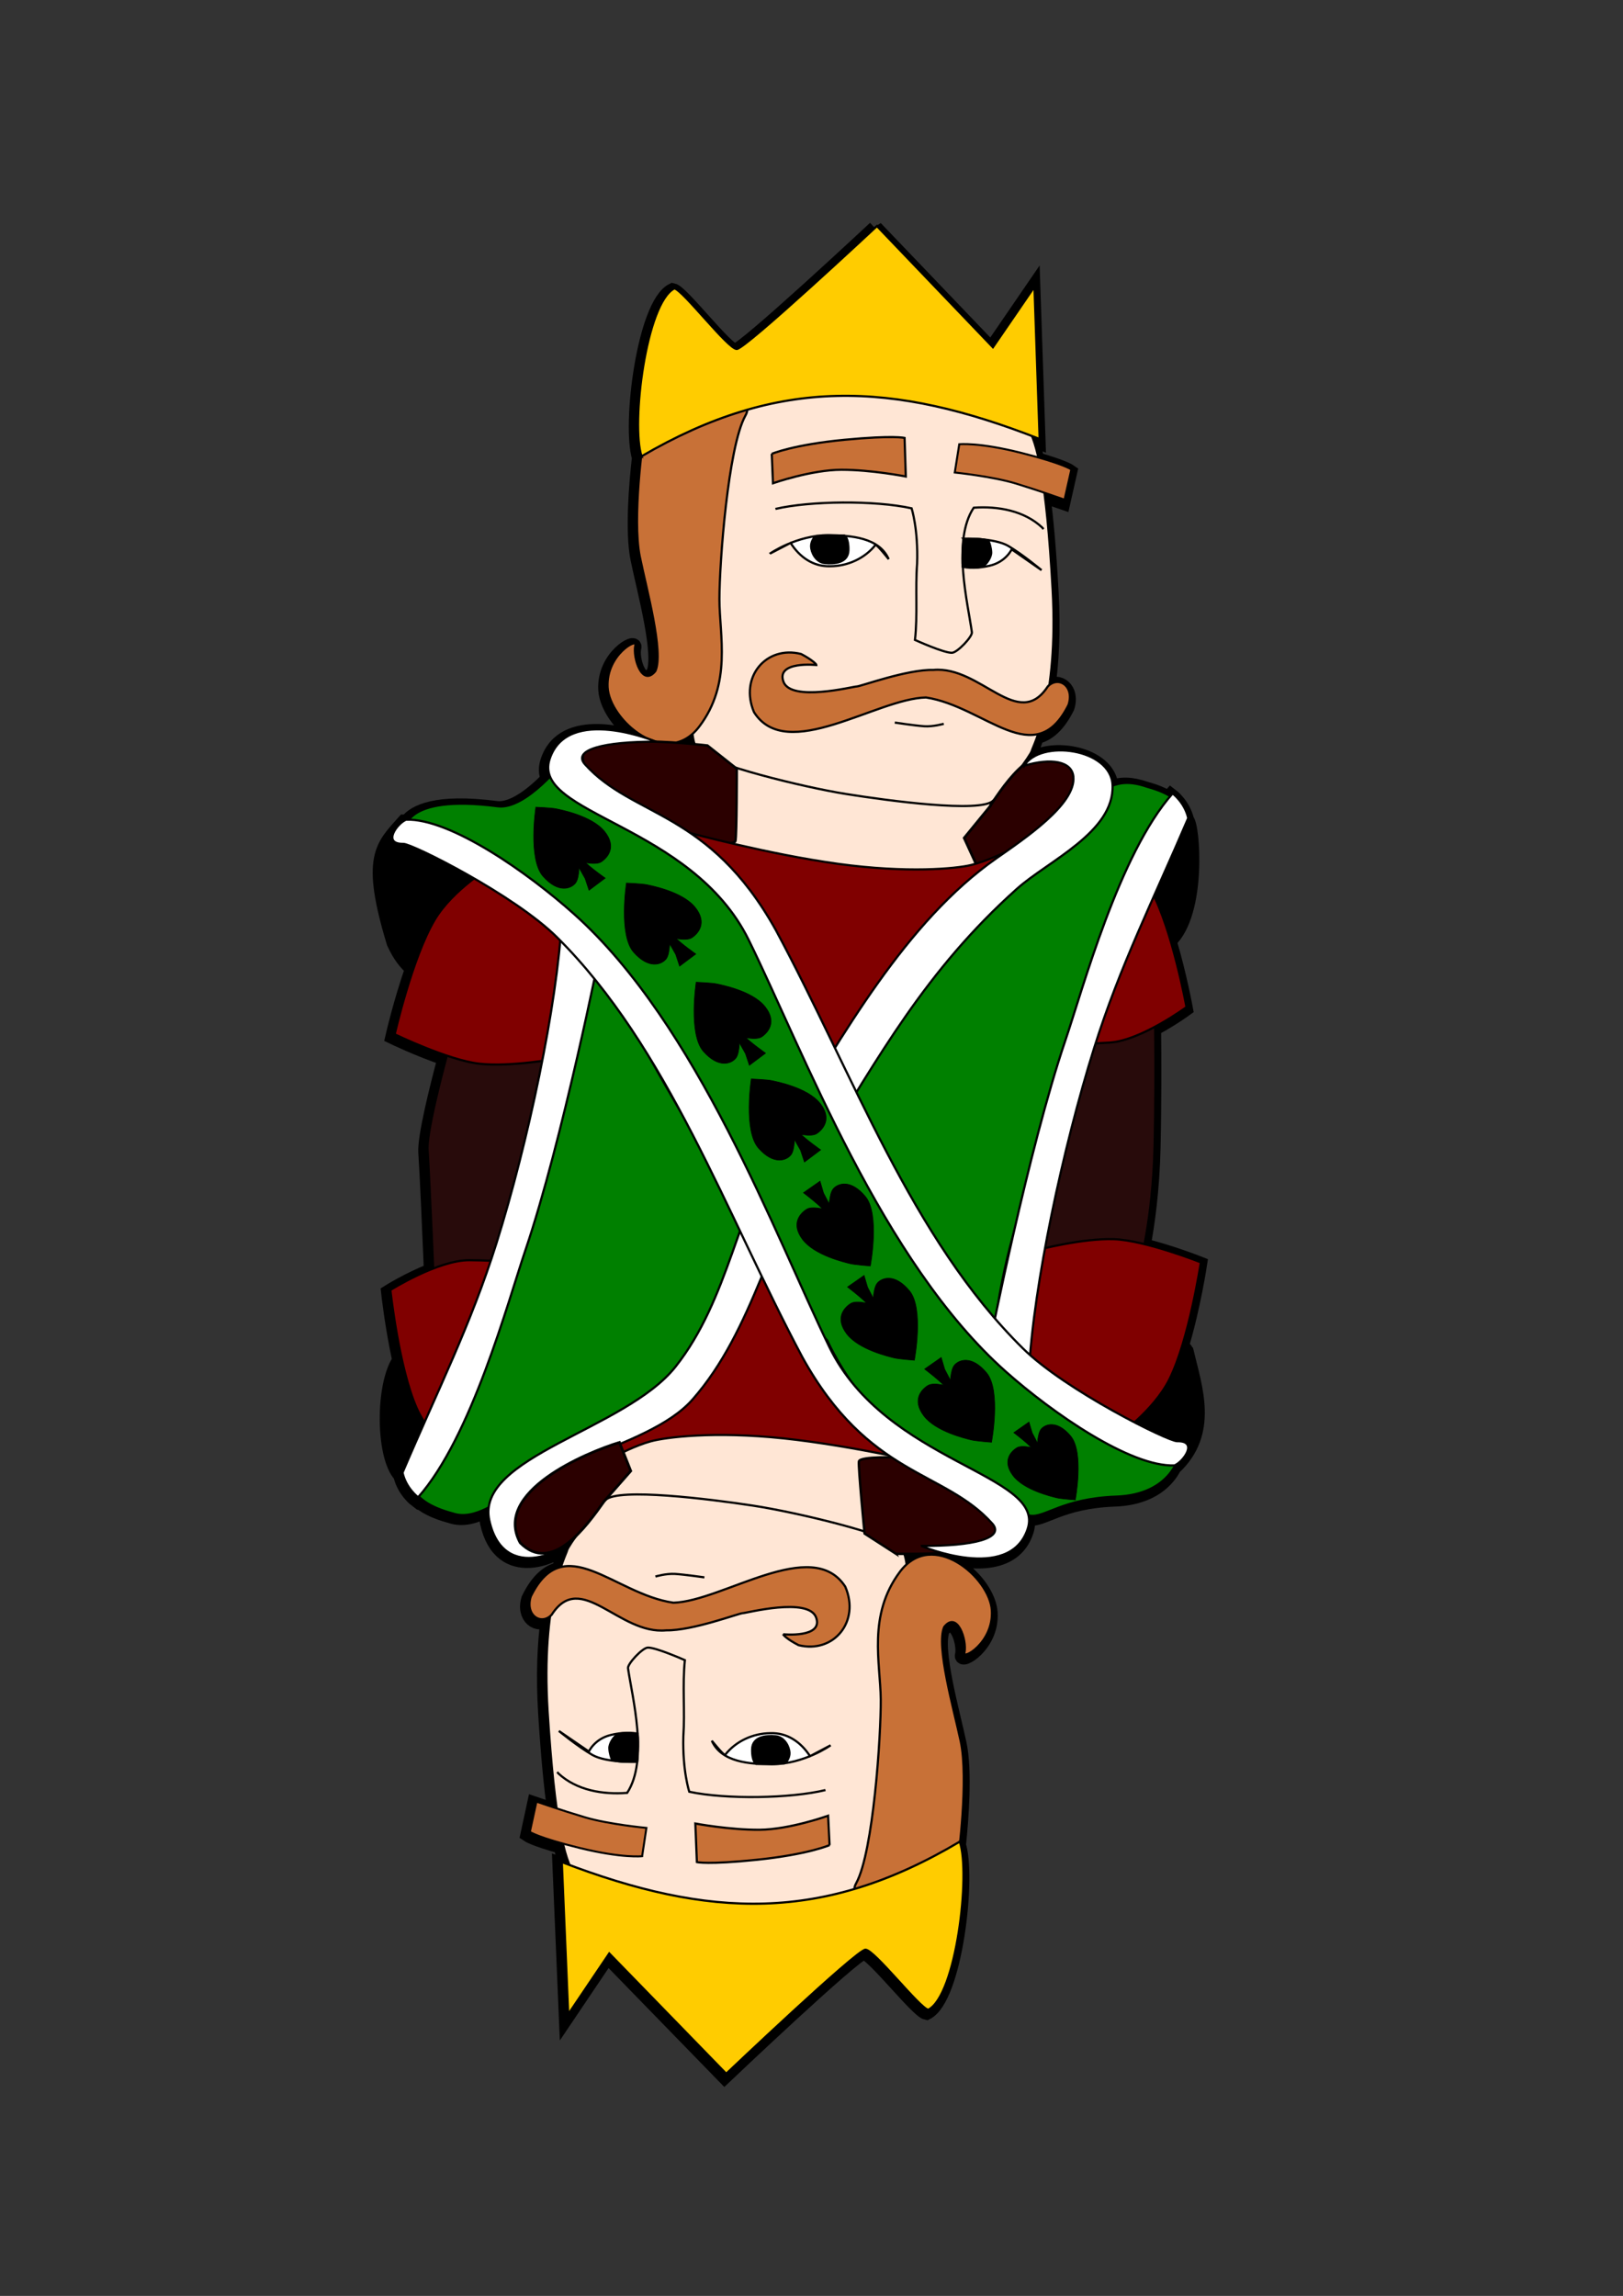 <?xml version="1.0" encoding="UTF-8" standalone="no"?>
<!-- Created with Inkscape (http://www.inkscape.org/) -->
<svg
    xmlns:inkscape="http://www.inkscape.org/namespaces/inkscape"
    xmlns:rdf="http://www.w3.org/1999/02/22-rdf-syntax-ns#"
    xmlns="http://www.w3.org/2000/svg"
    xmlns:cc="http://creativecommons.org/ns#"
    xmlns:dc="http://purl.org/dc/elements/1.1/"
    xmlns:sodipodi="http://sodipodi.sourceforge.net/DTD/sodipodi-0.dtd"
    xmlns:svg="http://www.w3.org/2000/svg"
    xmlns:ns1="http://sozi.baierouge.fr"
    xmlns:xlink="http://www.w3.org/1999/xlink"
    id="svg2"
    sodipodi:docname="rei de ouros.svg"
    viewBox="0 0 744.09 1052.4"
    version="1.1"
    inkscape:version="0.47 r22583"
  >
  <rect x="0" y="0" width="744.09" height="1052.4" fill="#333333" stroke="none"/>
  <sodipodi:namedview
      id="base"
      bordercolor="#666666"
      inkscape:pageshadow="2"
      inkscape:window-y="-4"
      pagecolor="#ffffff"
      inkscape:window-height="975"
      inkscape:window-maximized="1"
      inkscape:zoom="0.68599105"
      inkscape:window-x="-4"
      showgrid="false"
      borderopacity="1.0"
      inkscape:current-layer="layer1"
      inkscape:cx="467.00464"
      inkscape:cy="536.28714"
      showguides="true"
      inkscape:guide-bbox="true"
      inkscape:snap-global="false"
      inkscape:window-width="1280"
      inkscape:pageopacity="0.0"
      inkscape:document-units="px"
  />
  <g
      id="layer1"
      inkscape:label="Layer 1"
      inkscape:groupmode="layer"
    >
    <path
        id="path4002"
        sodipodi:nodetypes="csccsccscsscsccccccsccccccccscscccscccccccccsccsccscccscsscccccsccccccccsccscccscccccccccccccccccccscccccccccccsscc"
        style="stroke:#000000;stroke-width:7;fill:#000000"
        d="m401.28 104.69s-60.313 56.344-64.281 56.344c-3.968 0-24.594-26.956-28.562-27.75-12.905 6.453-19.838 61.2-15.219 76.5-1.304 11.536-3.256 33.795-0.656 46.5 2.979 14.56 11.086 43.907 7.125 52.406-6.046 7.461-10.357-6.121-9.188-11.688 1.587-3.968-13.512 4.046-12.719 19.125 0.437 8.304 8.552 18.933 18.281 23.5-4.764-1.624-13.163-4.068-21.594-4.25-9.879-0.214-19.657 2.688-23.25 13.625-0.963 2.932-0.835 5.583 0.188 8.062-6.322 6.484-15.976 14.619-23.906 13.594-27.737-3.587-37.412 1.717-40.781 6.156-0.437-0.008-0.858-0.015-1.281 0-9.786 11.074-16.711 15.796-4.688 55.281 2.699 5.998 5.791 9.621 8.469 11.844-5.446 15.584-9.031 31.25-9.031 31.25s11.87 5.739 23.906 9.781c-4.082 15.352-9.301 36.572-8.812 43.406 0.607 8.498 1.879 37.966 2.562 54.156-10.404 4.04-19.625 9.844-19.625 9.844s1.664 15.38 5.125 31.188c-7.769 11.057-7.702 43.961 0.438 52.562 1.587 7.143 7.125 11.281 7.125 11.281 0.106-0.12 0.207-0.254 0.312-0.375 2.981 3.117 7.998 5.74 15.625 7.781 5.058 1.715 10.636 0.338 16.469-2.75-0.251 1.898-0.2 3.853 0.25 5.906 6.009 27.403 32.531 16.015 39.5 7.594-2.192 3.103-3.771 5.572-3.906 6.281-0.117 0.613-1.305 3.057-2.812 7.625-5.124 1.233-9.766 5.156-13.844 13.5-2.597 8.283 4.14 12.945 8.875 9.031-1.488 11.076-2.273 25.474-1.125 43.719 1.213 19.272 2.611 33.595 4.125 44.375-5.3-1.73-9.26-3.09-9.26-3.09l-3 13.875s2.814 1.931 15.156 5.344c0.983 4.178 1.985 7.35 3 9.812-1.169-0.437-2.321-0.861-3.5-1.312l2.938 69.812 18.812-27.938 53.656 55.125s59.844-56.842 63.812-56.875c3.968-0.033 24.807 26.77 28.781 27.531 12.857-6.561 19.351-61.422 14.594-76.656 1.209-11.548 2.985-33.789 0.281-46.469-3.099-14.535-11.453-43.843-7.562-52.375 5.984-7.51 10.405 6.049 9.281 11.625-1.554 3.981 13.449-4.178 12.531-19.25-0.858-14.083-23.876-34.671-39.062-21.031-0.24-1.852-0.581-3.509-1.062-4.875 3.825 0.012 10.123-0.039 17.406-0.438 12.528 3.422 33.46 6.222 39.188-10.938 0.744-2.229 0.842-4.293 0.406-6.25 0.218 0.038 0.438 0.089 0.656 0.125 6.802 1.114 14.64-7.851 39.594-8.75 17.331-0.625 24.387-9.27 27.094-14.5 17.098-15.939 9.66-36.25 5.625-53.188-0.703-1-1.394-1.874-2.094-2.656 5.285-17.572 8.281-37.344 8.281-37.344s-13.166-5.215-25.906-8.344c1.862-9.675 4.11-25.183 4.562-45.094 0.466-20.498 0.396-40.619 0.25-54.5 8.167-4.35 14.594-9.062 14.594-9.062s-2.82-15.474-7.5-31.125c14.036-13.051 10.733-53.348 8.062-55.188-1.587-7.143-7.156-11.312-7.156-11.312-0.364 0.411-0.702 0.855-1.062 1.281-2.623-1.636-6.061-3.096-10.5-4.312-6.589-2.279-11.438-2.325-15.969-0.562-0.002-0.053 0.002-0.103 0-0.156-0.608-16.229-30.331-20.803-39.375-10.469-0.814 0.606-1.621 1.269-2.406 1.969 2.644-3.615 4.623-6.582 4.781-7.375 0.122-0.612 1.331-3.039 2.875-7.594 5.146-1.183 9.814-5.08 13.969-13.406 2.66-8.245-4.016-12.958-8.781-9.125 1.576-11.059 2.466-25.452 1.469-43.688-1.053-19.263-2.358-33.587-3.781-44.375 5.279 1.776 9.219 3.156 9.219 3.156l3.125-13.844s-2.778-1.985-15.094-5.5c-0.948-4.18-1.913-7.343-2.906-9.812 1.156 0.443 2.304 0.887 3.469 1.344l-2.37-69.86-19.03 27.78-53.19-55.56zm-84.59 232.81c0.217 1.788 0.555 3.377 1 4.719-2.441-0.23-5.27-0.493-8.719-0.719 2.68-0.583 5.3-1.863 7.719-4zm-50.156 9.719c-0.168 1.059-0.09 2.154 0.188 3.25-0.736-1.189-0.773-2.268-0.188-3.25zm188.85 20.09c-0.678 1.001-1.336 1.964-1.938 2.875 0.035-0.508 0.068-1.006 0.125-1.438 0.338-0.184 0.674-0.346 0.906-0.562 0.283-0.264 0.6-0.569 0.906-0.875zm-242.44 34.31c1.221 0.686 2.412 1.375 3.656 2.094-0.845 0.641-1.718 1.327-2.625 2.062l-1.03-4.16zm246.78 183.44c-0.997 4.546-1.913 8.837-2.719 12.625 0.672-4.111 1.48-8.351 2.375-12.594l0.344-0.031zm-181.97 102.41c-0.023 0.198-0.037 0.442-0.062 0.625-0.326 0.183-0.618 0.349-0.844 0.562-0.229 0.218-0.474 0.472-0.719 0.719 0.049-0.068 0.108-0.151 0.156-0.219l1.469-1.688z"
    />
    <g
        id="g2996"
        inkscape:export-ydpi="90"
        inkscape:export-xdpi="90"
        inkscape:export-filename="C:\Users\Professor\Desktop\valete.png"
        transform="translate(0 1.102)"
      >
      <g
          id="g2868"
        >
        <g
            id="g3613"
            transform="translate(-1.122 -2.245)"
          >
          <path
              id="path3611"
              sodipodi:nodetypes="cscsccssc"
              style="stroke:#000000;stroke-width:1px;fill:#ffe6d5"
              d="m334.12 346.82s3.175 13.889-0.794 22.222c-3.968 8.333-14.178 16.955-14.178 16.955s50.288 19.047 84.414 19.047 46.428-5.447 51.19-7.828c12.516-9.146 3.463-2.051 1.587-9.524-1.19-9.127-1.587-18.254-0.397-21.031 1.19-2.778-96.427-13.095-104.36-13.492-7.936-0.397-17.857-5.952-17.46-6.349z"
          />
          <path
              id="path2836"
              style="stroke:#000000;stroke-width:1px;fill:#ffe6d5"
              d="m340.07 184.12s-19.047 99.205-19.841 113.89c-0.794 14.682-4.762 41.666 1.19 47.618 5.952 5.952 47.618 16.27 67.459 19.444 19.841 3.175 61.507 8.73 67.459 3.175 5.952-5.555 17.46-21.031 17.857-23.015 0.397-1.984 12.301-23.015 9.524-73.808-2.778-50.793-7.143-67.459-11.508-74.602-4.365-7.143-78.967-25.396-103.17-21.825-24.206 3.571-28.571 9.921-28.968 9.127z"
          />
          <path
              id="path3606"
              sodipodi:nodetypes="csccssssc"
              style="stroke:#000000;stroke-width:1px;fill:#c87137"
              d="m296.03 202.38s-5.195 36.336-1.587 53.967c2.979 14.56 11.087 43.913 7.126 52.413-6.046 7.461-10.348-6.138-9.178-11.705 1.587-3.968-13.5 4.064-12.706 19.144 0.794 15.079 26.924 37.854 42.003 18.013s9.263-41.754 9.263-58.42 3.968-69.84 11.905-84.125c7.936-14.285-43.65 11.508-46.825 10.714z"
          />
          <path
              id="path3604"
              sodipodi:nodetypes="ccsccccc"
              style="stroke:#000000;stroke-width:1px;fill:#ffcc00"
              d="m295.23 210.31c-4.895-14.656 2.047-70.467 15.079-76.983 3.968 0.794 24.603 27.777 28.571 27.777 3.968 0 64.285-56.348 64.285-56.348l53.174 55.555 19.047-27.777 2.381 69.84c-67.426-26.455-119.61-28.845-182.54 7.936z"
          />
          <path
              id="path3608"
              sodipodi:nodetypes="csccscc"
              style="stroke:#000000;stroke-width:1px;fill:#c87137"
              d="m354.95 209.18s9.821-4.209 33.391-6.454c22.641-2.156 27.498-0.842 27.498-0.842l0.561 17.677s-15.713-3.087-29.462-3.087-31.426 6.173-31.426 6.173l-0.561-13.468z"
          />
          <path
              id="path3610"
              sodipodi:nodetypes="csccscc"
              style="stroke:#000000;stroke-linecap:round;stroke-width:0.914;fill:#c87137"
              d="m440.91 204.79s8.855-1.014 28.641 4.005c19.006 4.821 22.75 7.54 22.75 7.54l-3.123 13.849s-11.323-4.034-22.227-7.372c-10.762-3.295-28.097-5.078-28.097-5.078l2.056-12.944z"
          />
          <path
              id="path2820"
              sodipodi:nodetypes="ccccccc"
              style="stroke:#000000;stroke-width:1px;fill:#ffffff"
              d="m354.11 254.92s12.093-8.488 27.007-8.488c10.198 0.195 23.065 1.046 27.428 11.013 0 0-5.181-6.556-6.023-6.556-4.9 6.227-12.85 9.823-20.844 9.809-7.795 0.234-14.04-4.281-18.098-10.689l-9.47 4.91z"
          />
          <path
              id="path2822"
              style="stroke:#000000;stroke-width:1px;fill:#000000"
              d="m374.8 247.06s-1.894 2.034-1.824 4.56c0.07 2.525 2.034 7.225 6.383 7.646 4.349 0.421 10.592-0.14 10.733-5.892 0.14-5.752-1.824-6.734-1.824-6.734l-13.118 0.21"
          />
          <path
              id="path2826"
              sodipodi:nodetypes="csccscc"
              style="stroke:#000000;stroke-width:1px;fill:#ffffff"
              d="m442.85 248.04s14.1-0.421 20.553 3.367c6.454 3.788 15.222 11.083 15.222 11.083l-13.679-9.54s-2.595 5.752-10.101 7.506c-7.558 1.766-12.346 0.491-12.346 0.491-0.472-3.544 0.351-12.907 0.351-12.907z"
          />
          <path
              id="path2828"
              sodipodi:nodetypes="ccccscccc"
              style="stroke:#000000;stroke-width:1px;fill:none"
              d="m356.63 234.43c15.87-3.732 45.6-4.027 62.432-0.281 0 0 3.087 9.54 2.525 25.394-0.881 11.473 0.31 23.492-0.982 34.934 0 0 13.321 6.047 16.976 5.892 2.5-0.106 9.4-7.436 9.119-9.4-1.795-13.135-9.197-42.136 0.851-57.106 11.031-0.792 23.172 1.338 31.417 9.125l0.561 0.701"
          />
          <path
              id="path2830"
              sodipodi:nodetypes="ccssscsc"
              style="stroke:#000000;stroke-width:1px;fill:#000000"
              d="m442.85 248.25-0.281 12.557s7.295 0.912 9.049 0c1.754-0.912 3.998-4.209 3.928-6.454-0.07-2.245-0.842-4.349-0.982-4.7-0.14-0.351-0.701-0.842-0.701-0.842s-2.956-0.697-5.397-0.651c-1.872 0.034-5.616 0.09-5.616 0.09z"
          />
          <path
              id="path2832"
              sodipodi:nodetypes="cssccccccc"
              style="stroke:#000000;stroke-width:1px;fill:#c87137"
              d="m375.43 305.98s-18.519-1.964-15.152 7.576c3.367 9.54 31.988 2.245 33.671 2.245 1.684 0 23.117-7.895 35.074-7.576 21.757-1.991 38.886 28.318 52.471 7.576 4.77-5.051 12.346-0.281 9.54 8.418-15.455 30.974-38.123 0.81-65.378-3.367-22.693 0.486-63.901 30.311-78.847 6.734-6.811-16.073 5.584-30.735 21.606-26.656 5.331 2.806 7.015 4.77 7.015 5.051z"
          />
          <path
              id="path2834"
              style="stroke:#000000;stroke-width:1px;fill:none"
              d="m411.35 332.36s9.26 1.403 13.468 1.684c4.209 0.281 8.979-1.122 8.979-1.122"
          />
        </g
        >
        <g
            id="g2841"
            transform="matrix(-1 .008 -.008 -1 736.95 1051)"
          >
          <path
              id="path2843"
              sodipodi:nodetypes="cscccssc"
              style="stroke:#000000;stroke-width:1px;fill:#ffe6d5"
              d="m334.12 346.82s3.175 13.889-0.794 22.222c-3.968 8.333-14.178 16.955-14.178 16.955s50.288 19.047 84.414 19.047c18.416 1.028 47.726-10.551 52.176-12.587-1.19-9.127-0.987-23.019 0.204-25.797 1.19-2.778-96.427-13.095-104.36-13.492-7.936-0.397-17.857-5.952-17.46-6.349z"
          />
          <path
              id="path2845"
              style="stroke:#000000;stroke-width:1px;fill:#ffe6d5"
              d="m340.07 184.12s-19.047 99.205-19.841 113.89c-0.794 14.682-4.762 41.666 1.19 47.618 5.952 5.952 47.618 16.27 67.459 19.444 19.841 3.175 61.507 8.73 67.459 3.175 5.952-5.555 17.46-21.031 17.857-23.015 0.397-1.984 12.301-23.015 9.524-73.808-2.778-50.793-7.143-67.459-11.508-74.602-4.365-7.143-78.967-25.396-103.17-21.825-24.206 3.571-28.571 9.921-28.968 9.127z"
          />
          <path
              id="path2847"
              sodipodi:nodetypes="csccssssc"
              style="stroke:#000000;stroke-width:1px;fill:#c87137"
              d="m296.03 202.38s-5.195 36.336-1.587 53.967c2.979 14.56 11.087 43.913 7.126 52.413-6.046 7.461-10.348-6.138-9.178-11.705 1.587-3.968-13.5 4.064-12.706 19.144 0.794 15.079 26.924 37.854 42.003 18.013s9.263-41.754 9.263-58.42 3.968-69.84 11.905-84.125c7.936-14.285-43.65 11.508-46.825 10.714z"
          />
          <path
              id="path2849"
              sodipodi:nodetypes="ccsccccc"
              style="stroke:#000000;stroke-width:1px;fill:#ffcc00"
              d="m295.23 210.31c-4.895-14.656 2.047-70.467 15.079-76.983 3.968 0.794 24.603 27.777 28.571 27.777 3.968 0 64.285-56.348 64.285-56.348l53.174 55.555 19.047-27.777 2.381 69.84c-67.426-26.455-119.61-28.845-182.54 7.936z"
          />
          <path
              id="path2851"
              sodipodi:nodetypes="csccscc"
              style="stroke:#000000;stroke-width:1px;fill:#c87137"
              d="m354.95 209.18s9.821-4.209 33.391-6.454c22.641-2.156 27.498-0.842 27.498-0.842l0.561 17.677s-15.713-3.087-29.462-3.087-31.426 6.173-31.426 6.173l-0.561-13.468z"
          />
          <path
              id="path2853"
              sodipodi:nodetypes="csccscc"
              style="stroke:#000000;stroke-linecap:round;stroke-width:0.914;fill:#c87137"
              d="m440.91 204.79s8.855-1.014 28.641 4.005c19.006 4.821 22.75 7.54 22.75 7.54l-3.123 13.849s-11.323-4.034-22.227-7.372c-10.762-3.295-28.097-5.078-28.097-5.078l2.056-12.944z"
          />
          <path
              id="path2855"
              sodipodi:nodetypes="ccccccc"
              style="stroke:#000000;stroke-width:1px;fill:#ffffff"
              d="m354.11 254.92s12.093-8.488 27.007-8.488c10.198 0.195 23.065 1.046 27.428 11.013 0 0-5.181-6.556-6.023-6.556-4.9 6.227-12.85 9.823-20.844 9.809-7.795 0.234-14.04-4.281-18.098-10.689l-9.47 4.91z"
          />
          <path
              id="path2857"
              style="stroke:#000000;stroke-width:1px;fill:#000000"
              d="m374.8 247.06s-1.894 2.034-1.824 4.56c0.07 2.525 2.034 7.225 6.383 7.646 4.349 0.421 10.592-0.14 10.733-5.892 0.14-5.752-1.824-6.734-1.824-6.734l-13.118 0.21"
          />
          <path
              id="path2859"
              sodipodi:nodetypes="csccscc"
              style="stroke:#000000;stroke-width:1px;fill:#ffffff"
              d="m442.85 248.04s14.1-0.421 20.553 3.367c6.454 3.788 15.222 11.083 15.222 11.083l-13.679-9.54s-2.595 5.752-10.101 7.506c-7.558 1.766-12.346 0.491-12.346 0.491-0.472-3.544 0.351-12.907 0.351-12.907z"
          />
          <path
              id="path2861"
              sodipodi:nodetypes="ccccscccc"
              style="stroke:#000000;stroke-width:1px;fill:none"
              d="m356.63 234.43c15.87-3.732 45.6-4.027 62.432-0.281 0 0 3.087 9.54 2.525 25.394-0.881 11.473 0.31 23.492-0.982 34.934 0 0 13.321 6.047 16.976 5.892 2.5-0.106 9.4-7.436 9.119-9.4-1.795-13.135-9.197-42.136 0.851-57.106 11.031-0.792 23.172 1.338 31.417 9.125l0.561 0.701"
          />
          <path
              id="path2863"
              sodipodi:nodetypes="ccssscsc"
              style="stroke:#000000;stroke-width:1px;fill:#000000"
              d="m442.85 248.25-0.281 12.557s7.295 0.912 9.049 0c1.754-0.912 3.998-4.209 3.928-6.454-0.07-2.245-0.842-4.349-0.982-4.7-0.14-0.351-0.701-0.842-0.701-0.842s-2.956-0.697-5.397-0.651c-1.872 0.034-5.616 0.09-5.616 0.09z"
          />
          <path
              id="path2865"
              sodipodi:nodetypes="cssccccccc"
              style="stroke:#000000;stroke-width:1px;fill:#c87137"
              d="m375.43 305.98s-18.519-1.964-15.152 7.576c3.367 9.54 31.988 2.245 33.671 2.245 1.684 0 23.117-7.895 35.074-7.576 21.757-1.991 38.886 28.318 52.471 7.576 4.77-5.051 12.346-0.281 9.54 8.418-15.455 30.974-38.123 0.81-65.378-3.367-22.693 0.486-63.901 30.311-78.847 6.734-6.811-16.073 5.584-30.735 21.606-26.656 5.331 2.806 7.015 4.77 7.015 5.051z"
          />
          <path
              id="path2867"
              style="stroke:#000000;stroke-width:1px;fill:none"
              d="m411.35 332.36s9.26 1.403 13.468 1.684c4.209 0.281 8.979-1.122 8.979-1.122"
          />
        </g
        >
        <path
            id="path2866"
            style="stroke:#000000;stroke-width:1px;fill:#280b0b"
            d="m209.52 465.86s-14.285 49.205-13.492 60.316c0.794 11.111 3.175 68.253 3.175 68.253l323.01-14.28s6.349-21.428 7.143-56.348c0.794-34.92 0-71.427 0-71.427l-319.84 13.492z"
        />
        <g
            id="g2929"
          >
          <path
              id="path2921"
              sodipodi:nodetypes="cscsccc"
              style="stroke:#000000;stroke-width:1px;fill:#800000"
              d="m225.39 396.02s-17.867 10.517-26.19 24.603c-10.317 17.46-18.254 52.38-18.254 52.38s24.603 11.905 38.888 13.492c14.285 1.587 35.714-2.381 35.714-2.381l22.22-70.63-52.38-17.46z"
          />
          <path
              id="path2925"
              sodipodi:nodetypes="cscsccc"
              style="stroke:#000000;stroke-width:1px;fill:#800000"
              d="m214.18 671.82s-16.526-12.519-23.159-27.475c-8.222-18.539-12.053-54.144-12.053-54.144s21.85-13.731 36.223-13.65c14.373 0.081 31.228 1.747 31.228 1.747l21.813 82.259-54.052 11.265z"
          />
        </g
        >
        <g
            id="g2933"
            transform="matrix(-.997 .073 -.073 -.997 765.49 1035.9)"
          >
          <path
              id="path2935"
              sodipodi:nodetypes="cscsccc"
              style="stroke:#000000;stroke-width:1px;fill:#800000"
              d="m225.39 396.02s-17.867 10.517-26.19 24.603c-10.317 17.46-18.254 52.38-18.254 52.38s24.603 11.905 38.888 13.492c14.285 1.587 35.714-2.381 35.714-2.381l22.22-70.63-52.38-17.46z"
          />
          <path
              id="path2937"
              sodipodi:nodetypes="cscsccc"
              style="stroke:#000000;stroke-width:1px;fill:#800000"
              d="m214.18 671.82s-16.526-12.519-23.159-27.475c-8.222-18.539-12.053-54.144-12.053-54.144s21.85-13.731 36.223-13.65c14.373 0.081 31.228 1.747 31.228 1.747l21.813 82.259-54.052 11.265z"
          />
        </g
        >
        <g
            id="g2905"
          >
          <path
              id="path2879"
              sodipodi:nodetypes="cssccccc"
              style="stroke:#000000;stroke-width:.995px;fill:#800000"
              d="m427.99 670.34s-36.735-8.723-68.747-12.111c-32.011-3.388-54.142-0.507-60.921 1.349-6.779 1.855-14.629 5.937-14.629 5.937l-10.815-10.19c50.849-26.319 68.684-71.5 90.149-113.42l70.916 118.38-5.954 10.052z"
          />
          <path
              id="path3630"
              sodipodi:nodetypes="ccccc"
              style="stroke:#000000;stroke-width:1.204px;fill:#2b0000"
              d="m453.53 368.97c7.621-11.569 22.423-34.004 37.54-20.415 13.654 22.179-28.144 41.646-43.305 46.967l-5.724-12.511 11.489-14.041z"
          />
          <path
              id="path3632"
              sodipodi:nodetypes="cccscc"
              style="stroke:#000000;stroke-width:1.101px;fill:#2b0000"
              d="m324.35 340.62s-51.407-6.301-57.009 4.233c-2.655 14.308 38.584 32.593 50.902 39.532 0 0 18.321 2.501 18.932 0 0.611-2.501 0.611-33.137 0.611-33.137l-13.435-10.629z"
          />
          <path
              id="path2885"
              sodipodi:nodetypes="csccsssc"
              style="stroke:#000000;stroke-width:1px;fill:#008000"
              d="m361.29 532.31c4.439 3.917-38.815 107.85-88.146 122.74-19.763 5.966-46.384 44.09-65.553 37.59-43.446-11.628-1.568-43.249 12.27-66.016 5.45-17.493 29.532-104.71 37.325-128.56 7.793-23.856 5.157-73.121 0.342-81.822-4.814-8.701 65.965 33.755 72.4 48.002 6.435 14.247 35.363 65.229 35.363 65.229"
          />
          <path
              id="path3628"
              sodipodi:nodetypes="cssccccc"
              style="stroke:#000000;stroke-width:.995px;fill:#800000"
              d="m315.9 380.62s36.446 9.862 68.336 14.245c31.89 4.383 54.1 2.192 60.933 0.548 6.834-1.644 14.806-5.479 14.806-5.479l10.493 10.522c-51.644 24.723-70.876 69.328-93.635 110.56l-67.197-120.53 6.264-9.862z"
          />
          <path
              id="path2881"
              sodipodi:nodetypes="csccsssc"
              style="stroke:#000000;stroke-width:1px;fill:#008000"
              d="m371.37 518.98s74.602-107.14 106.35-133.33c24.766-20.432 29.184-32.692 48.314-26.076 43.375 11.889-6.562 45.455-20.537 68.139-5.555 17.46-30.158 103.97-38.095 127.78-7.936 23.809-15.079 63.491-10.317 72.221 4.762 8.73-48.412-26.19-54.761-40.475-6.349-14.285-29.365-64.285-29.365-64.285"
          />
          <path
              id="path2875"
              sodipodi:nodetypes="cssaaccssassc"
              style="stroke:#000000;stroke-width:1px;fill:#ffffff"
              d="m469.55 349.91c7.33-12.28 39.892-8.06 40.528 8.926 0.805 21.502-29.454 34.621-43.795 47.424-42.015 37.511-63.563 77.546-90.102 119.92-22.734 36.299-30.431 82.133-58.729 114.28-20.987 23.845-79.936 28.625-78.544 53.966 5.003 18.247 19.658 10.041 26.248 6.946-3.749 8.275-34.326 24.09-40.831-5.576-6.402-29.195 62.374-41.481 85.308-70.33 24.553-30.885 28.707-73.105 48.975-106.52 27.693-45.652 56.76-97.62 98.158-126.59 13.321-9.321 36.517-24.873 35.333-37.423-0.67-7.106-10.253-8.736-22.55-5.033z"
          />
          <path
              id="path3640"
              sodipodi:nodetypes="cscsscszcssc"
              style="stroke:#000000;stroke-width:1.006px;fill:#008000"
              d="m258.87 347.3s-17.639 22.852-30.61 21.174c-44.19-5.715-42.568 11.111-42.568 11.111s31.815 6.073 41.36 14.084c9.545 8.011 52.498 51.678 61.247 71.707 8.75 20.029 75.823 131.93 90.936 147.96 15.453 33.069 56.452 74.344 92.98 80.327 6.802 1.114 14.623-7.837 39.577-8.736 24.954-0.899 28.649-18.449 28.649-18.449-3.752-14.866-51.652 12.413-116.53-95.719-70.68-117.81-96.06-195.18-136.81-201.89-28.19-4.64-29.03-22.37-28.23-21.57z"
          />
          <path
              id="path2883"
              sodipodi:nodetypes="ccsccsc"
              style="stroke:#000000;stroke-width:1px;fill:#ffffff"
              d="m537.62 362.6s5.555 4.161 7.143 11.303c-15.963 37.407-31.361 67.824-43.112 105.29-14.383 45.858-27.802 108.76-29.903 148.25l-17.845-13.299s17.483-88.094 34.512-138.29c8.046-23.715 24.665-85.56 49.205-113.26z"
          />
          <path
              id="path2839"
              sodipodi:nodetypes="cssscsscsc"
              style="stroke:#000000;stroke-width:1px;fill:#ffffff"
              d="m300.79 338.88s-40.597-17.062-48.809 7.936c-8.331 25.36 65.078 29.761 91.268 82.935 25.238 51.242 61.019 147.36 117.89 197.87 21.355 18.965 57.177 43.794 77.342 43 3.995-1.592 11.194-11.323 1.19-11.111-4.046 0.086-51.057-23.187-70.634-42.46-51.12-50.32-77.95-126.03-113.33-191.8-30.72-55.07-65.43-51.5-87.48-75.96-6.006-6.66 8.548-10.5 32.563-10.405z"
          />
          <path
              id="path2869"
              sodipodi:nodetypes="cccscc"
              style="stroke:#000000;stroke-width:1.101px;fill:#2b0000"
              d="m410.78 711.13s51.775 1.299 56.333-9.727c1.259-14.498-41.556-28.709-54.487-34.424 0 0-18.477-0.717-18.843 1.831-0.366 2.548 2.597 33.041 2.597 33.041l14.4 9.28z"
          />
          <path
              id="path2871"
              sodipodi:nodetypes="ccccc"
              style="stroke:#000000;stroke-width:1.221px;fill:#2b0000"
              d="m277.04 686.99c-8.152 11.483-23.985 33.747-38.541 19.1-12.711-23.376 30.058-41.3 45.494-46.018l5.187 13.09-12.139 13.828z"
          />
          <path
              id="path2887"
              sodipodi:nodetypes="ccsccsc"
              style="stroke:#000000;stroke-width:1px;fill:#ffffff"
              d="m191.68 685.24s-5.555-4.161-7.143-11.303c15.963-37.407 31.361-67.824 43.112-105.29 14.38-45.86 27.8-108.76 29.9-148.25l17.845 13.299s-17.483 88.094-34.512 138.29c-8.046 23.715-24.665 85.56-49.205 113.26z"
          />
          <path
              id="path2877"
              sodipodi:nodetypes="cssscsscsc"
              style="stroke:#000000;stroke-width:1px;fill:#ffffff"
              d="m422.29 707.49s40.515 17.256 48.846-7.703c8.451-25.319-64.935-30.072-90.871-83.37-24.994-51.362-60.315-147.65-116.95-198.43-21.265-19.066-56.967-44.066-77.136-43.369-4.002 1.573-11.248 11.27-1.244 11.105 4.046-0.067 50.946 23.43 70.43 42.796 50.879 50.57 77.349 126.4 112.41 192.34 30.452 55.224 65.182 51.819 87.121 76.383 5.974 6.689-8.598 10.459-32.612 10.249z"
          />
        </g
        >
      </g
      >
      <g
          id="g2970"
        >
        <g
            id="g2924"
            transform="matrix(.229 -.185 .185 .229 175.08 380.63)"
          >
          <path
              id="path2920"
              style="stroke:#000000;stroke-width:1px;fill:#000000"
              d="m211.57 119.67s-60.608 54.996-58.925 90.912c1.684 35.916 21.886 42.089 32.549 39.844 10.663-2.245 25.815-23.009 25.815-23.009s15.152 21.325 26.376 22.447c11.224 1.122 33.671-2.245 33.671-33.671s-31.988-69.026-36.477-74.638c-4.489-5.612-23.009-21.886-23.009-21.886z"
          />
          <path
              id="path2922"
              style="stroke:#000000;stroke-width:1px;fill:#000000"
              d="m208.76 210.58-7.295 43.772-6.734 17.958 31.426 1.122s-7.857-27.498-8.979-40.967c-1.122-13.468-6.734-21.886-8.418-21.886z"
          />
        </g
        >
        <g
            id="g2928"
            transform="matrix(.229 -.185 .185 .229 216.61 415.42)"
          >
          <path
              id="path2930"
              style="stroke:#000000;stroke-width:1px;fill:#000000"
              d="m211.57 119.67s-60.608 54.996-58.925 90.912c1.684 35.916 21.886 42.089 32.549 39.844 10.663-2.245 25.815-23.009 25.815-23.009s15.152 21.325 26.376 22.447c11.224 1.122 33.671-2.245 33.671-33.671s-31.988-69.026-36.477-74.638c-4.489-5.612-23.009-21.886-23.009-21.886z"
          />
          <path
              id="path2932"
              style="stroke:#000000;stroke-width:1px;fill:#000000"
              d="m208.76 210.58-7.295 43.772-6.734 17.958 31.426 1.122s-7.857-27.498-8.979-40.967c-1.122-13.468-6.734-21.886-8.418-21.886z"
          />
        </g
        >
        <g
            id="g2934"
            transform="matrix(.229 -.185 .185 .229 248.59 460.87)"
          >
          <path
              id="path2936"
              style="stroke:#000000;stroke-width:1px;fill:#000000"
              d="m211.57 119.67s-60.608 54.996-58.925 90.912c1.684 35.916 21.886 42.089 32.549 39.844 10.663-2.245 25.815-23.009 25.815-23.009s15.152 21.325 26.376 22.447c11.224 1.122 33.671-2.245 33.671-33.671s-31.988-69.026-36.477-74.638c-4.489-5.612-23.009-21.886-23.009-21.886z"
          />
          <path
              id="path2938"
              style="stroke:#000000;stroke-width:1px;fill:#000000"
              d="m208.76 210.58-7.295 43.772-6.734 17.958 31.426 1.122s-7.857-27.498-8.979-40.967c-1.122-13.468-6.734-21.886-8.418-21.886z"
          />
        </g
        >
        <g
            id="g2940"
            transform="matrix(.229 -.185 .185 .229 273.85 505.21)"
          >
          <path
              id="path2942"
              style="stroke:#000000;stroke-width:1px;fill:#000000"
              d="m211.57 119.67s-60.608 54.996-58.925 90.912c1.684 35.916 21.886 42.089 32.549 39.844 10.663-2.245 25.815-23.009 25.815-23.009s15.152 21.325 26.376 22.447c11.224 1.122 33.671-2.245 33.671-33.671s-31.988-69.026-36.477-74.638c-4.489-5.612-23.009-21.886-23.009-21.886z"
          />
          <path
              id="path2944"
              style="stroke:#000000;stroke-width:1px;fill:#000000"
              d="m208.76 210.58-7.295 43.772-6.734 17.958 31.426 1.122s-7.857-27.498-8.979-40.967c-1.122-13.468-6.734-21.886-8.418-21.886z"
          />
        </g
        >
        <g
            id="g2946"
            transform="matrix(-.235 .177 -.177 -.235 469.91 569.86)"
          >
          <path
              id="path2948"
              style="stroke:#000000;stroke-width:1px;fill:#000000"
              d="m211.57 119.67s-60.608 54.996-58.925 90.912c1.684 35.916 21.886 42.089 32.549 39.844 10.663-2.245 25.815-23.009 25.815-23.009s15.152 21.325 26.376 22.447c11.224 1.122 33.671-2.245 33.671-33.671s-31.988-69.026-36.477-74.638c-4.489-5.612-23.009-21.886-23.009-21.886z"
          />
          <path
              id="path2950"
              style="stroke:#000000;stroke-width:1px;fill:#000000"
              d="m208.76 210.58-7.295 43.772-6.734 17.958 31.426 1.122s-7.857-27.498-8.979-40.967c-1.122-13.468-6.734-21.886-8.418-21.886z"
          />
        </g
        >
        <g
            id="g2952"
            transform="matrix(-.235 .177 -.177 -.235 490.11 613.07)"
          >
          <path
              id="path2954"
              style="stroke:#000000;stroke-width:1px;fill:#000000"
              d="m211.57 119.67s-60.608 54.996-58.925 90.912c1.684 35.916 21.886 42.089 32.549 39.844 10.663-2.245 25.815-23.009 25.815-23.009s15.152 21.325 26.376 22.447c11.224 1.122 33.671-2.245 33.671-33.671s-31.988-69.026-36.477-74.638c-4.489-5.612-23.009-21.886-23.009-21.886z"
          />
          <path
              id="path2956"
              style="stroke:#000000;stroke-width:1px;fill:#000000"
              d="m208.76 210.58-7.295 43.772-6.734 17.958 31.426 1.122s-7.857-27.498-8.979-40.967c-1.122-13.468-6.734-21.886-8.418-21.886z"
          />
        </g
        >
        <g
            id="g2958"
            transform="matrix(-.235 .177 -.177 -.235 525.47 650.67)"
          >
          <path
              id="path2960"
              style="stroke:#000000;stroke-width:1px;fill:#000000"
              d="m211.57 119.67s-60.608 54.996-58.925 90.912c1.684 35.916 21.886 42.089 32.549 39.844 10.663-2.245 25.815-23.009 25.815-23.009s15.152 21.325 26.376 22.447c11.224 1.122 33.671-2.245 33.671-33.671s-31.988-69.026-36.477-74.638c-4.489-5.612-23.009-21.886-23.009-21.886z"
          />
          <path
              id="path2962"
              style="stroke:#000000;stroke-width:1px;fill:#000000"
              d="m208.76 210.58-7.295 43.772-6.734 17.958 31.426 1.122s-7.857-27.498-8.979-40.967c-1.122-13.468-6.734-21.886-8.418-21.886z"
          />
        </g
        >
        <g
            id="g2964"
            transform="matrix(-.216 .163 -.163 -.216 558.2 677.8)"
          >
          <path
              id="path2966"
              style="stroke:#000000;stroke-width:1px;fill:#000000"
              d="m211.57 119.67s-60.608 54.996-58.925 90.912c1.684 35.916 21.886 42.089 32.549 39.844 10.663-2.245 25.815-23.009 25.815-23.009s15.152 21.325 26.376 22.447c11.224 1.122 33.671-2.245 33.671-33.671s-31.988-69.026-36.477-74.638c-4.489-5.612-23.009-21.886-23.009-21.886z"
          />
          <path
              id="path2968"
              style="stroke:#000000;stroke-width:1px;fill:#000000"
              d="m208.76 210.58-7.295 43.772-6.734 17.958 31.426 1.122s-7.857-27.498-8.979-40.967c-1.122-13.468-6.734-21.886-8.418-21.886z"
          />
        </g
        >
      </g
      >
    </g
    >
  </g
  >
</svg
>
